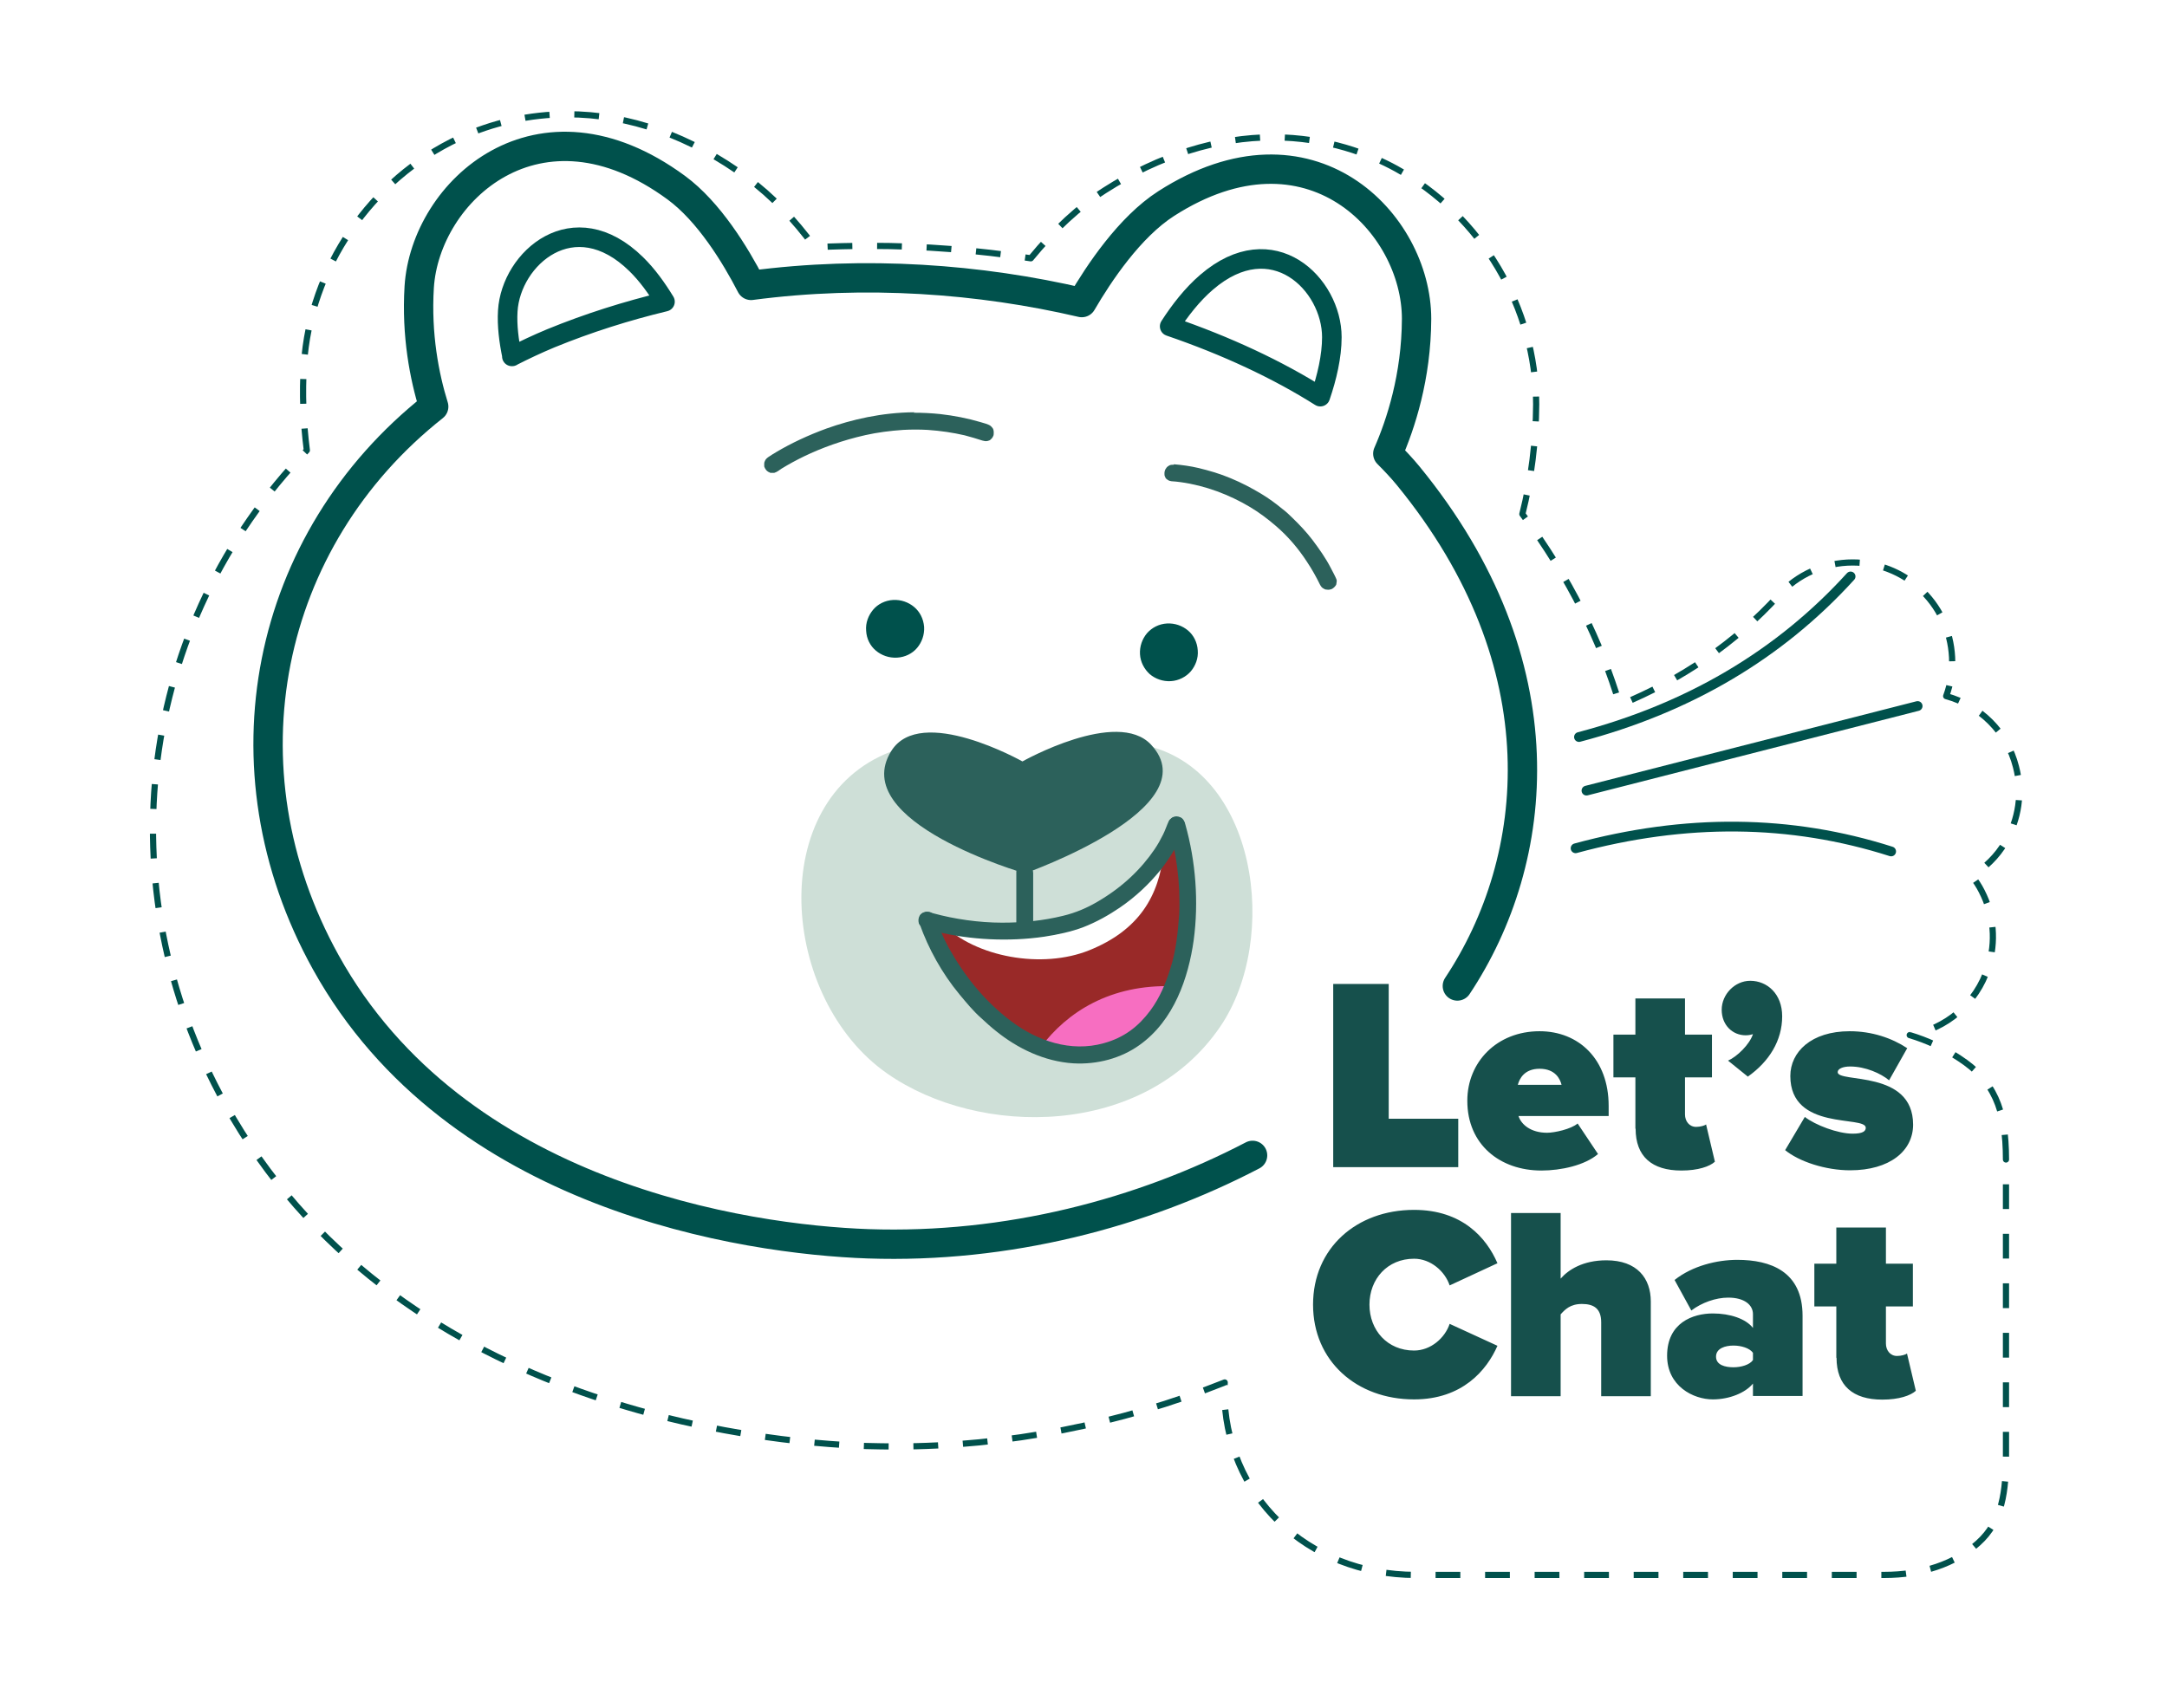 <?xml version="1.0" encoding="UTF-8"?>
<svg xmlns="http://www.w3.org/2000/svg" width="175" height="138" viewBox="0 0 175 138" fill="none">
  <g filter="url(#filter0_d_248_15)">
    <path d="M161.996 86.662C161.996 82.534 160.99 80.287 158.246 78.496C157.002 77.674 155.63 77.035 154.222 76.615C157.167 76.122 159.618 74.057 160.551 71.135C161.21 69.088 161.027 66.915 160.039 64.996C159.819 64.558 159.545 64.138 159.234 63.754C160.332 63.078 161.265 62.183 161.941 61.032C163.039 59.187 163.35 57.014 162.801 54.931C162.088 52.118 159.893 49.98 157.167 49.231C157.533 48.245 157.697 47.185 157.643 46.089C157.533 43.934 156.6 41.961 155.008 40.518C153.582 39.203 151.643 38.435 149.612 38.435C147.325 38.435 145.148 39.403 143.63 41.102C140.154 44.92 135.837 47.88 130.807 49.944C129.288 44.884 126.782 39.678 122.941 34.526C123.673 31.621 124.038 28.662 124.057 25.666C124.057 17.866 119.63 10.394 112.733 6.613C110.63 5.462 107.19 4.092 102.782 4.092C98.373 4.092 93.654 5.535 89.227 8.367C87.141 9.7 85.147 11.545 83.245 13.865C78.946 13.207 74.592 12.86 70.239 12.86C68.757 12.86 67.275 12.897 65.793 12.97C64.111 10.668 62.299 8.805 60.397 7.398C55.732 3.964 50.811 2.229 45.799 2.229C42.781 2.229 39.763 2.905 37.055 4.165C29.939 7.49 25.037 14.669 24.543 22.469C24.396 24.771 24.488 27.091 24.78 29.375C11.189 43.404 8.372 64.54 18.195 82.223C31.75 106.647 61.239 109.515 69.946 109.807C70.733 109.825 71.519 109.844 72.306 109.844C81.343 109.844 90.416 108.054 98.904 104.674C98.904 104.875 98.867 105.058 98.867 105.259C98.867 113.79 105.526 120.22 114.343 120.22H152.155C155.246 120.22 157.88 119.325 159.746 117.644C161.74 115.854 161.996 113.442 161.996 110.538V86.626V86.662Z" fill="white"></path>
    <path d="M161.996 86.662C161.996 82.534 160.99 80.287 158.246 78.496C157.002 77.674 155.63 77.035 154.222 76.615C157.167 76.122 159.618 74.057 160.551 71.135C161.21 69.088 161.027 66.915 160.039 64.996C159.819 64.558 159.545 64.138 159.234 63.754C160.332 63.078 161.265 62.183 161.941 61.032C163.039 59.187 163.35 57.014 162.801 54.931C162.088 52.118 159.893 49.98 157.167 49.231C157.533 48.245 157.697 47.185 157.643 46.089C157.533 43.934 156.6 41.961 155.008 40.518C153.582 39.203 151.643 38.435 149.612 38.435C147.325 38.435 145.148 39.403 143.63 41.102C140.154 44.92 135.837 47.88 130.807 49.944C129.288 44.884 126.782 39.678 122.941 34.526C123.673 31.621 124.038 28.662 124.057 25.666C124.057 17.866 119.63 10.394 112.733 6.613C110.63 5.462 107.19 4.092 102.782 4.092C98.373 4.092 93.654 5.535 89.227 8.367C87.141 9.7 85.147 11.545 83.245 13.865C78.946 13.207 74.592 12.86 70.239 12.86C68.757 12.86 67.275 12.897 65.793 12.97C64.111 10.668 62.299 8.805 60.397 7.398C55.732 3.964 50.811 2.229 45.799 2.229C42.781 2.229 39.763 2.905 37.055 4.165C29.939 7.49 25.037 14.669 24.543 22.469C24.396 24.771 24.488 27.091 24.78 29.375C11.189 43.404 8.372 64.54 18.195 82.223C31.75 106.647 61.239 109.515 69.946 109.807C70.733 109.825 71.519 109.844 72.306 109.844C81.343 109.844 90.416 108.054 98.904 104.674C98.904 104.875 98.867 105.058 98.867 105.259C98.867 113.79 105.526 120.22 114.343 120.22H152.155C155.246 120.22 157.88 119.325 159.746 117.644C161.74 115.854 161.996 113.442 161.996 110.538V86.626V86.662Z" stroke="#00514C" stroke-width="0.5" stroke-linejoin="round" stroke-dasharray="2 2"></path>
  </g>
  <path d="M117.691 79.647C124.477 69.436 126.179 53.652 113.721 38.435C113.227 37.832 112.678 37.248 112.075 36.645C113.118 34.27 114.38 30.434 114.398 25.758C114.398 18.012 105.782 9.006 94.184 16.441C91.221 18.341 88.733 22.086 87.361 24.442C79.147 22.524 69.928 21.83 60.653 23.054C59.391 20.606 57.251 17.099 54.617 15.162C43.513 6.997 34.348 15.436 33.854 23.182C33.616 27.073 34.275 30.434 35.025 32.845C21.433 43.587 17.591 62.019 26.317 77.747C36.817 96.673 60.232 100.125 70.111 100.472C81.343 100.856 92.19 98.006 101.154 93.33" stroke="#00514C" stroke-width="2.37" stroke-linecap="round" stroke-linejoin="round"></path>
  <path d="M41.354 28.79C41.098 27.566 40.933 26.287 41.006 25.118C41.262 20.862 46.33 16.386 51.378 21.337C52.275 22.213 53.043 23.291 53.702 24.369C50.592 25.118 47.519 26.086 44.482 27.328C43.384 27.785 42.342 28.278 41.336 28.79H41.354ZM97.44 22.798C102.782 18.195 107.556 22.962 107.556 27.237C107.556 28.79 107.154 30.489 106.623 32.041C103.184 29.868 99.05 27.931 94.458 26.36C95.282 25.081 96.288 23.785 97.44 22.798Z" stroke="#00514C" stroke-width="1.58" stroke-linecap="round" stroke-linejoin="round"></path>
  <path d="M71.958 60.722C76.221 59.096 82.44 63.206 82.44 63.206C82.44 63.206 89.575 59.571 92.355 60.174C101.575 62.11 103.367 75.866 98.538 82.936C92.392 91.942 79.074 91.905 71.647 86.717C62.976 80.67 61.751 64.631 71.94 60.722H71.958Z" fill="#CEDFD7"></path>
  <path d="M72.434 53.123C71.793 53.159 71.19 52.94 70.732 52.556C70.275 52.173 69.982 51.606 69.946 50.949C69.891 50.309 70.129 49.706 70.513 49.25C70.897 48.793 71.482 48.501 72.123 48.464C72.763 48.428 73.367 48.647 73.824 49.031C74.281 49.414 74.574 49.98 74.629 50.638C74.665 51.278 74.446 51.88 74.062 52.337C73.678 52.794 73.092 53.086 72.452 53.123H72.434Z" fill="#00514C"></path>
  <path d="M94.55 55.022C93.91 55.059 93.306 54.84 92.849 54.456C92.41 54.054 92.099 53.488 92.062 52.849C92.025 52.209 92.245 51.606 92.629 51.15C93.032 50.693 93.599 50.401 94.239 50.364C94.879 50.328 95.483 50.547 95.94 50.93C96.397 51.314 96.69 51.898 96.727 52.538C96.782 53.177 96.544 53.78 96.16 54.237C95.775 54.675 95.19 54.986 94.55 55.022Z" fill="#00514C"></path>
  <path d="M73.787 33.339C74.519 33.339 75.232 33.375 75.927 33.448C77.062 33.576 78.159 33.795 79.147 34.087C79.403 34.161 79.824 34.27 79.989 34.398C80.08 34.471 80.117 34.526 80.171 34.599C80.226 34.672 80.226 34.745 80.245 34.818C80.263 34.91 80.245 34.983 80.245 35.092C80.245 35.184 80.19 35.257 80.153 35.33C80.117 35.403 80.043 35.458 79.97 35.531C79.915 35.586 79.842 35.586 79.751 35.622C79.604 35.658 79.458 35.622 79.33 35.586C78.873 35.439 78.397 35.293 77.903 35.165C76.952 34.946 75.982 34.8 74.921 34.727C74.281 34.69 73.568 34.69 72.927 34.727C71.867 34.8 70.879 34.928 69.891 35.147C68.025 35.567 66.379 36.17 64.933 36.864C64.293 37.175 63.69 37.504 63.122 37.851C62.958 37.96 62.738 38.143 62.519 38.198C62.464 38.198 62.281 38.198 62.226 38.198C62.19 38.198 62.098 38.125 62.061 38.125C61.97 38.07 61.933 38.033 61.879 37.978C61.805 37.887 61.769 37.814 61.732 37.723C61.696 37.65 61.732 37.613 61.714 37.54C61.714 37.431 61.714 37.339 61.769 37.248C61.805 37.138 61.879 37.047 62.025 36.937C62.226 36.791 62.482 36.645 62.72 36.499C63.891 35.805 65.244 35.165 66.744 34.617C68.793 33.887 71.208 33.32 73.842 33.302L73.787 33.339Z" fill="#2C615B"></path>
  <path d="M94.806 37.504C95.465 37.559 96.123 37.65 96.745 37.796C97.66 38.015 98.538 38.271 99.397 38.636C100.276 39.002 101.08 39.422 101.867 39.897C102.471 40.262 103.019 40.664 103.55 41.102C103.843 41.322 104.117 41.577 104.373 41.833C104.959 42.399 105.507 42.984 105.983 43.605C106.532 44.336 107.062 45.085 107.465 45.87C107.611 46.163 107.794 46.473 107.922 46.784C107.977 46.911 107.94 47.021 107.922 47.149C107.922 47.24 107.867 47.295 107.812 47.368C107.757 47.441 107.702 47.478 107.629 47.533C107.556 47.587 107.501 47.606 107.392 47.624C107.282 47.66 107.209 47.624 107.099 47.624C107.026 47.624 106.971 47.587 106.898 47.551C106.751 47.478 106.678 47.368 106.605 47.24C106.294 46.601 105.946 45.98 105.544 45.377C104.867 44.336 104.026 43.331 103.019 42.472C102.361 41.906 101.684 41.395 100.916 40.938C99.288 39.97 97.349 39.221 95.336 38.947C95.099 38.91 94.843 38.892 94.605 38.874C94.385 38.837 94.349 38.801 94.202 38.691C94.129 38.636 94.111 38.563 94.074 38.49C94.038 38.417 94.038 38.362 94.038 38.271C94.038 38.161 94.038 38.106 94.074 38.015C94.093 37.924 94.147 37.869 94.202 37.778C94.257 37.705 94.312 37.668 94.403 37.613C94.513 37.54 94.641 37.54 94.788 37.54L94.806 37.504Z" fill="#2C615B"></path>
  <path d="M82.769 70.55C82.769 70.55 68.391 66.421 71.976 60.667C74.336 56.867 82.568 61.507 82.568 61.507C82.568 61.507 90.214 57.196 92.958 60.156C97.733 65.289 82.769 70.55 82.769 70.55Z" fill="#2C615B"></path>
  <path d="M93.983 68.76C94.403 68.084 94.751 67.39 95.025 66.641C96.214 70.678 96.269 75.811 94.733 79.647C93.727 82.132 92.062 84.086 89.574 84.835C87.635 85.438 85.751 85.255 84.031 84.579C79.513 82.844 76.019 77.766 74.885 74.313C75.196 74.423 75.617 74.532 76.11 74.642C78.306 75.135 82.074 75.61 86.172 74.587C88.733 73.948 92.08 71.737 93.983 68.741V68.76Z" fill="#992928"></path>
  <path d="M82.737 69.874C82.737 69.874 82.847 69.874 82.902 69.892C82.921 69.892 82.976 69.892 82.994 69.892C83.031 69.91 83.068 69.929 83.105 69.965C83.123 69.965 83.197 70.002 83.215 70.038C83.27 70.093 83.307 70.166 83.362 70.221C83.381 70.258 83.399 70.312 83.418 70.349C83.418 70.385 83.436 70.495 83.436 70.532C83.436 70.641 83.436 70.751 83.436 70.842C83.436 70.933 83.436 71.043 83.436 71.134C83.436 71.317 83.436 71.481 83.436 71.664C83.436 71.756 83.436 71.865 83.436 71.957C83.436 72.121 83.436 72.304 83.436 72.486C83.436 72.578 83.436 72.687 83.436 72.778C83.436 72.943 83.436 73.126 83.436 73.308C83.436 73.4 83.436 73.509 83.436 73.601C83.436 73.765 83.436 73.948 83.436 74.13C83.436 74.258 83.436 74.404 83.436 74.532C83.436 74.66 83.436 74.806 83.436 74.952C83.436 75.044 83.436 75.117 83.436 75.19C83.436 75.245 83.418 75.281 83.399 75.336C83.399 75.391 83.344 75.409 83.326 75.446C83.307 75.482 83.252 75.555 83.234 75.573C83.197 75.592 83.16 75.628 83.123 75.647C83.086 75.647 83.049 75.701 83.013 75.701C82.957 75.701 82.884 75.72 82.81 75.738C82.737 75.738 82.681 75.738 82.608 75.738C82.571 75.738 82.534 75.738 82.498 75.738C82.461 75.72 82.424 75.683 82.369 75.665C82.35 75.665 82.295 75.628 82.277 75.61C82.221 75.555 82.185 75.482 82.148 75.427C82.129 75.391 82.111 75.354 82.093 75.299C82.093 75.245 82.093 75.208 82.074 75.153C82.074 75.099 82.074 75.08 82.074 75.025C82.074 74.861 82.074 74.678 82.074 74.496C82.074 74.222 82.074 73.948 82.074 73.674C82.074 73.546 82.074 73.418 82.074 73.29C82.074 73.18 82.074 73.053 82.074 72.943C82.074 72.815 82.074 72.669 82.074 72.541C82.074 72.358 82.074 72.176 82.074 71.993C82.074 71.829 82.074 71.646 82.074 71.463C82.074 71.335 82.074 71.189 82.074 71.061C82.074 70.915 82.074 70.787 82.074 70.641C82.074 70.55 82.074 70.477 82.074 70.404C82.074 70.367 82.111 70.258 82.129 70.239C82.166 70.184 82.221 70.112 82.258 70.057C82.295 70.02 82.332 69.984 82.387 69.965C82.424 69.947 82.479 69.91 82.516 69.892C82.59 69.892 82.681 69.856 82.755 69.856L82.737 69.874Z" fill="#2C615B"></path>
  <path d="M93.983 68.76C93.617 72.413 91.953 75.153 87.965 76.761C84.16 78.296 78.8 77.327 76.111 74.642C78.306 75.135 82.074 75.61 86.172 74.587C88.733 73.948 92.081 71.737 93.983 68.742V68.76Z" fill="white"></path>
  <path d="M84.031 84.616C86.171 81.748 89.665 79.501 94.733 79.665C93.727 82.15 92.062 84.105 89.574 84.853C87.635 85.456 85.751 85.274 84.031 84.598V84.616Z" fill="#F76EC1"></path>
  <path d="M94.989 65.965C94.989 65.965 95.099 65.965 95.136 65.983C95.264 66.001 95.282 66.038 95.373 66.074C95.465 66.129 95.501 66.184 95.556 66.257C95.629 66.33 95.629 66.403 95.666 66.476C95.721 66.695 95.648 66.878 95.556 67.097C95.154 68.193 94.514 69.271 93.69 70.312C92.831 71.372 91.733 72.431 90.416 73.327C89.556 73.911 88.568 74.478 87.434 74.916C86.501 75.263 85.404 75.501 84.324 75.665C81.452 76.085 78.361 75.921 75.653 75.263C75.306 75.172 74.83 75.062 74.538 74.934C74.391 74.861 74.245 74.697 74.208 74.605C74.153 74.386 74.153 74.222 74.245 74.021C74.281 73.929 74.318 73.875 74.41 73.802C74.501 73.728 74.538 73.71 74.684 73.674C74.885 73.601 75.215 73.747 75.397 73.783C77.062 74.24 79.056 74.532 80.922 74.532C82.66 74.532 84.251 74.368 85.824 73.984C86.904 73.728 87.837 73.308 88.641 72.833C90.709 71.628 92.19 70.148 93.233 68.614C93.507 68.212 93.727 67.81 93.928 67.408C94.111 67.043 94.221 66.677 94.385 66.33C94.44 66.221 94.514 66.147 94.642 66.056C94.733 65.983 94.825 65.983 94.953 65.965H94.989Z" fill="#2C615B"></path>
  <path d="M95.044 65.965C95.465 65.965 95.629 66.257 95.721 66.586C96.562 69.563 96.818 72.852 96.397 75.957C95.977 78.953 94.824 82.424 92.025 84.415C90.525 85.493 88.605 86.004 86.684 85.895C84.342 85.749 82.165 84.689 80.428 83.282C80.007 82.954 79.641 82.607 79.239 82.241C78.58 81.657 78.031 80.981 77.483 80.323C76.074 78.624 74.976 76.633 74.263 74.624C74.19 74.404 74.19 74.276 74.263 74.057C74.336 73.838 74.72 73.601 74.976 73.655C75.123 73.674 75.177 73.692 75.287 73.783C75.434 73.893 75.507 74.002 75.562 74.167C75.836 74.952 76.184 75.756 76.586 76.505C77.867 78.807 79.476 80.853 81.69 82.515C83.757 84.068 86.464 85.018 89.135 84.269C90.8 83.812 91.952 82.899 92.903 81.62C93.672 80.579 94.147 79.41 94.513 78.241C94.971 76.834 95.117 75.354 95.227 73.856C95.263 73.235 95.245 72.559 95.227 71.92C95.172 70.678 95.007 69.436 94.751 68.23C94.66 67.755 94.513 67.28 94.385 66.805C94.275 66.367 94.55 65.965 95.08 65.946L95.044 65.965Z" fill="#2C615B"></path>
  <path d="M128.118 63.864L154.862 57.032" stroke="#00514C" stroke-width="0.79" stroke-linecap="round" stroke-linejoin="round"></path>
  <path d="M127.514 59.535C136.405 57.196 143.722 52.867 149.447 46.565" stroke="#00514C" stroke-width="0.79" stroke-linecap="round" stroke-linejoin="round"></path>
  <path d="M127.24 68.522C136.112 66.111 144.6 66.184 152.722 68.778" stroke="#00514C" stroke-width="0.79" stroke-linecap="round" stroke-linejoin="round"></path>
  <path d="M107.666 94.28V79.483H112.148V90.37H117.764V94.28H107.648H107.666ZM118.496 88.909C118.496 85.803 120.874 83.301 124.331 83.301C127.496 83.301 129.91 85.566 129.91 89.329V90.151H122.63C122.849 90.845 123.636 91.503 124.935 91.503C125.538 91.503 126.874 91.211 127.404 90.754L129.051 93.22C127.99 94.133 126.069 94.554 124.477 94.554C121.13 94.554 118.496 92.453 118.496 88.927V88.909ZM124.331 86.333C123.105 86.333 122.703 87.137 122.575 87.63H126.106C125.996 87.174 125.612 86.333 124.331 86.333ZM132.069 91.174V87.027H130.295V83.575H132.069V80.652H136.075V83.575H138.252V87.027H136.075V90.023C136.075 90.571 136.423 91.028 136.972 91.028C137.319 91.028 137.685 90.918 137.776 90.827L138.49 93.841C138.069 94.225 137.136 94.554 135.783 94.554C133.404 94.554 132.087 93.421 132.087 91.174H132.069ZM141.179 86.991L139.551 85.676C140.264 85.365 141.289 84.379 141.563 83.538C141.453 83.575 141.234 83.63 140.978 83.63C139.917 83.63 139.039 82.808 139.039 81.565C139.039 80.323 140.1 79.227 141.344 79.227C142.697 79.227 143.923 80.268 143.923 82.095C143.923 84.05 142.88 85.749 141.142 86.973L141.179 86.991ZM144.161 92.91L145.752 90.224C146.594 90.882 148.423 91.576 149.612 91.576C150.435 91.576 150.673 91.375 150.673 91.101C150.673 90.078 144.581 91.393 144.581 86.918C144.581 84.981 146.264 83.301 149.374 83.301C151.167 83.301 152.777 83.849 154.021 84.671L152.557 87.265C151.899 86.717 150.655 86.15 149.411 86.15C148.825 86.15 148.405 86.333 148.405 86.607C148.405 87.502 154.496 86.388 154.496 90.845C154.496 92.983 152.594 94.535 149.411 94.535C147.435 94.535 145.295 93.841 144.142 92.891L144.161 92.91ZM106.038 105.386C106.038 100.819 109.55 97.732 114.197 97.732C118.093 97.732 120.051 99.997 120.929 102.043L117.069 103.834C116.685 102.683 115.532 101.678 114.197 101.678C112.038 101.678 110.593 103.322 110.593 105.386C110.593 107.451 112.038 109.095 114.197 109.095C115.532 109.095 116.685 108.09 117.069 106.939L120.929 108.711C120.069 110.684 118.093 113.041 114.197 113.041C109.55 113.041 106.038 109.935 106.038 105.386ZM129.307 112.785V106.811C129.307 105.697 128.703 105.332 127.752 105.332C126.801 105.332 126.38 105.788 126.032 106.172V112.785H122.026V97.988H126.032V103.286C126.654 102.573 127.825 101.806 129.728 101.806C132.215 101.806 133.313 103.267 133.313 105.131V112.785H129.307ZM141.563 112.785V111.762C140.959 112.511 139.661 113.041 138.325 113.041C136.734 113.041 134.63 111.963 134.63 109.515C134.63 106.848 136.715 106.099 138.325 106.099C139.734 106.099 140.996 106.537 141.563 107.268V106.154C141.563 105.405 140.868 104.82 139.569 104.82C138.563 104.82 137.429 105.222 136.587 105.861L135.234 103.395C136.679 102.244 138.673 101.769 140.301 101.769C142.972 101.769 145.569 102.701 145.569 106.282V112.767H141.563V112.785ZM141.563 109.88V109.277C141.289 108.894 140.612 108.693 139.99 108.693C139.331 108.693 138.581 108.912 138.581 109.588C138.581 110.264 139.313 110.447 139.99 110.447C140.612 110.447 141.307 110.246 141.563 109.862V109.88ZM148.295 109.679V105.533H146.521V102.08H148.295V99.157H152.301V102.08H154.478V105.533H152.301V108.528C152.301 109.077 152.649 109.533 153.197 109.533C153.545 109.533 153.911 109.424 154.002 109.332L154.716 112.346C154.295 112.73 153.362 113.059 152.008 113.059C149.63 113.059 148.313 111.926 148.313 109.679H148.295Z" fill="#16504C"></path>
  <defs>
    <filter id="filter0_d_248_15" x="6.445" y="1.979" width="162.525" height="131.151" filterUnits="userSpaceOnUse" color-interpolation-filters="sRGB">
      <feFlood flood-opacity="0" result="BackgroundImageFix"></feFlood>
      <feColorMatrix in="SourceAlpha" type="matrix" values="0 0 0 0 0 0 0 0 0 0 0 0 0 0 0 0 0 0 127 0" result="hardAlpha"></feColorMatrix>
      <feOffset dy="7"></feOffset>
      <feGaussianBlur stdDeviation="2.83"></feGaussianBlur>
      <feColorMatrix type="matrix" values="0 0 0 0 0.502 0 0 0 0 0.51 0 0 0 0 0.522 0 0 0 0.75 0"></feColorMatrix>
      <feBlend mode="normal" in2="BackgroundImageFix" result="effect1_dropShadow_248_15"></feBlend>
      <feBlend mode="normal" in="SourceGraphic" in2="effect1_dropShadow_248_15" result="shape"></feBlend>
    </filter>
  </defs>
</svg>
